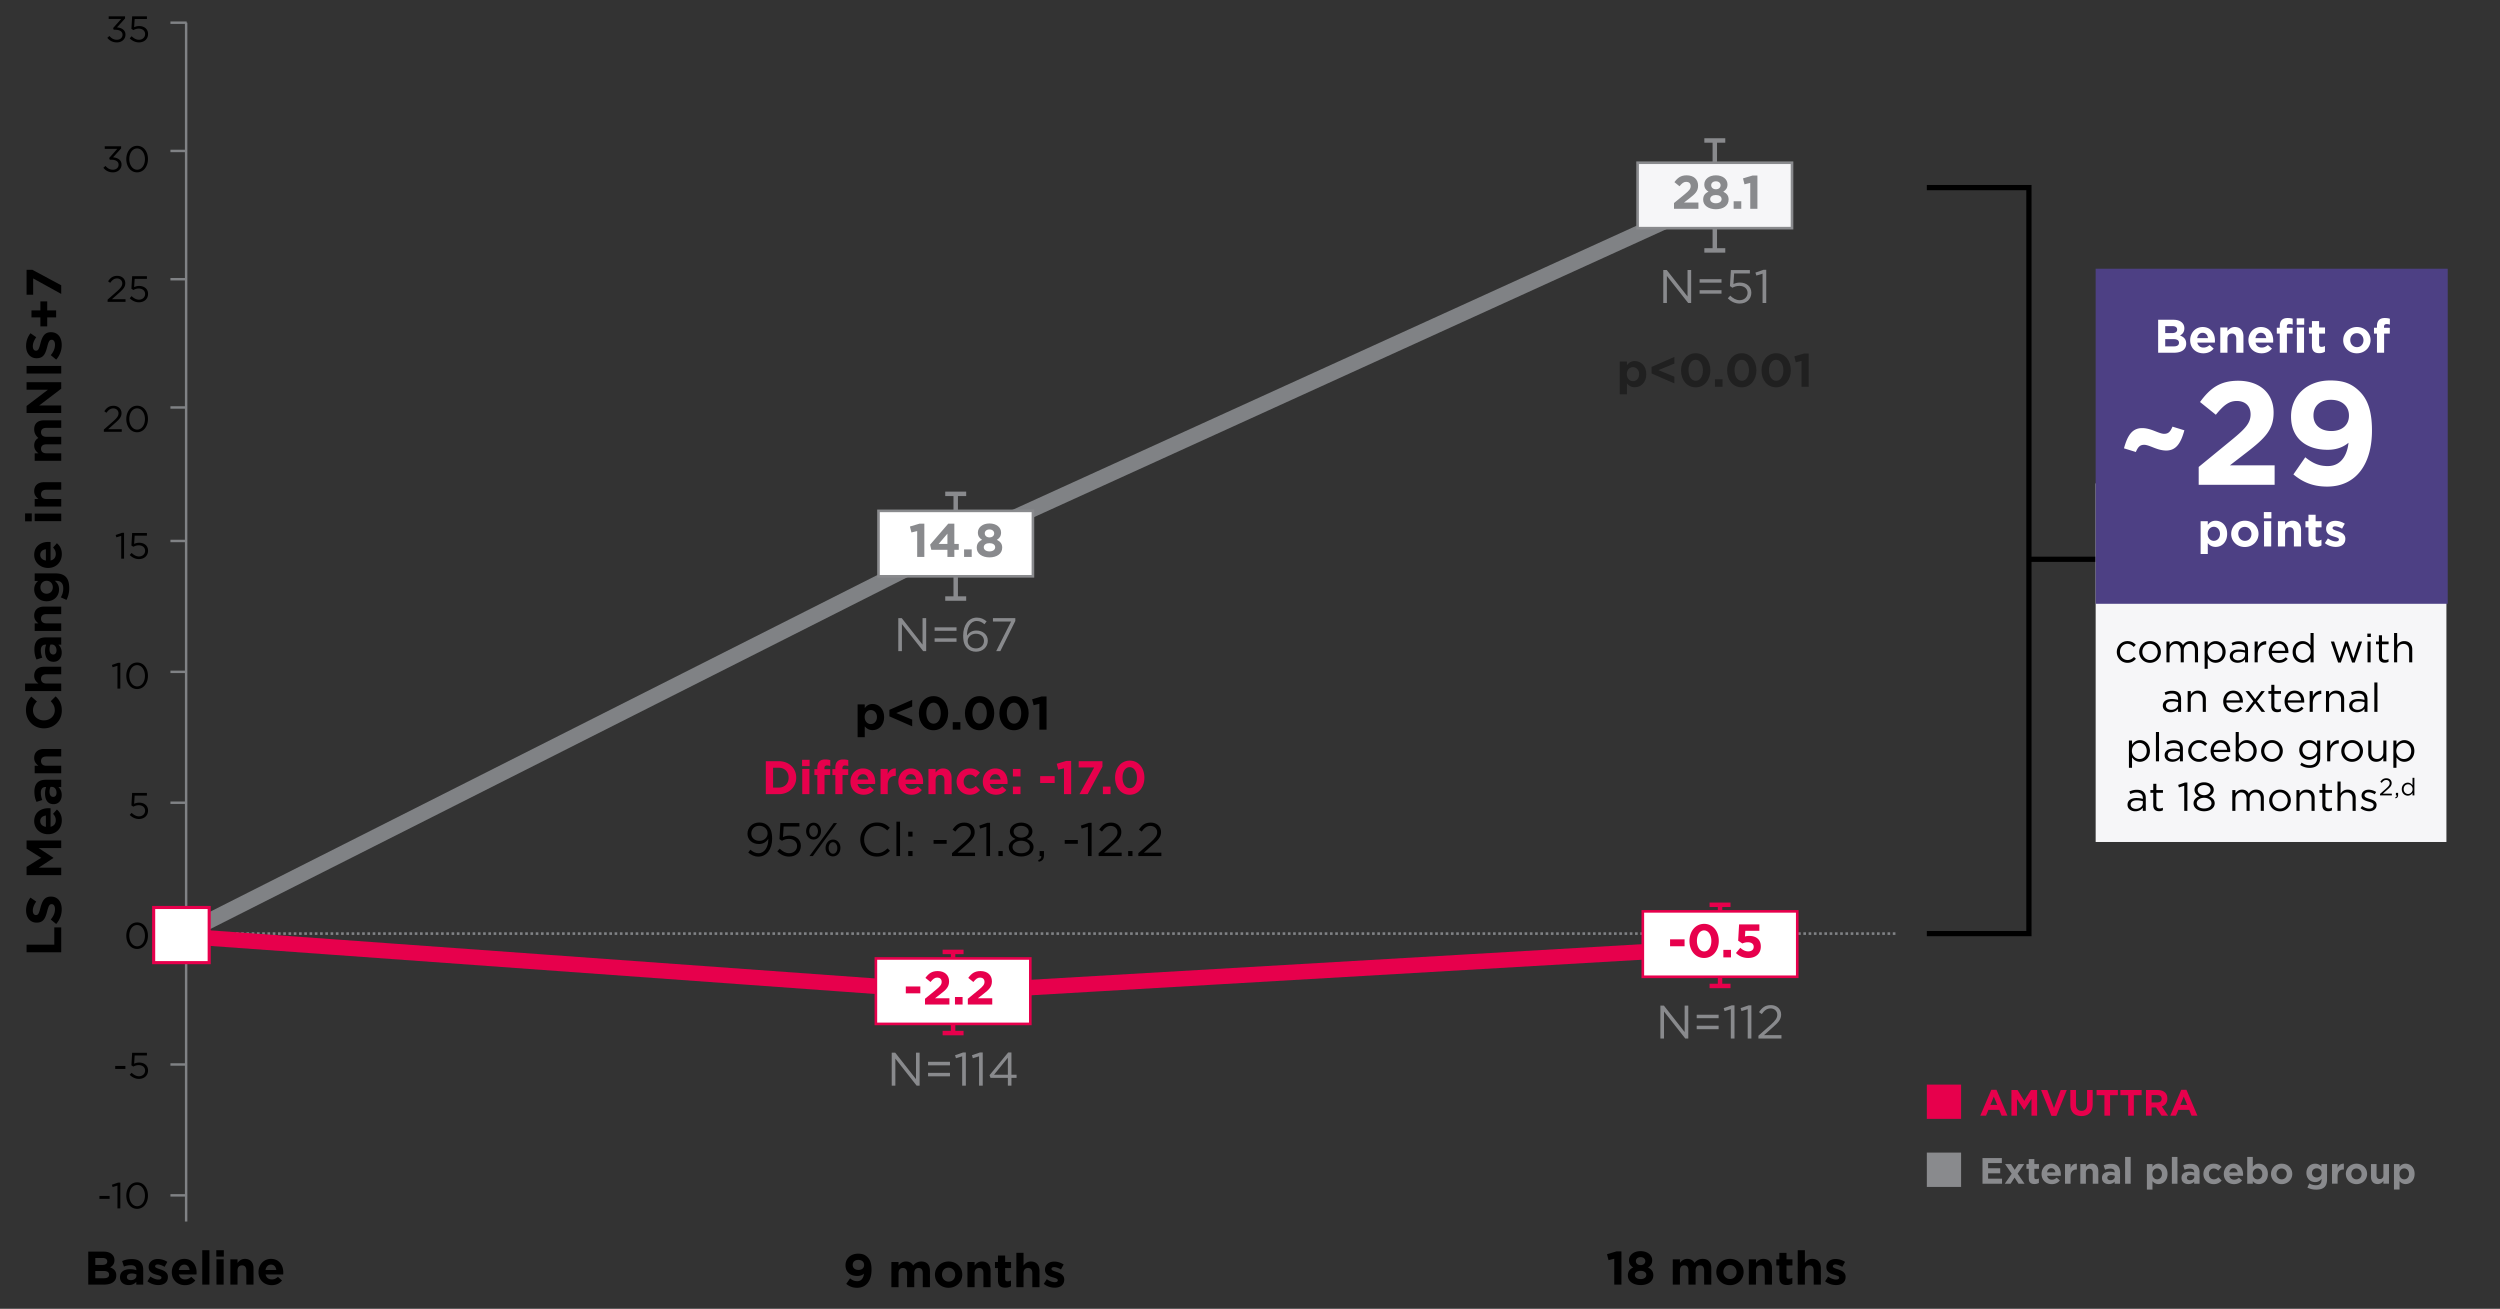 <svg width="808" height="423" fill="none" xmlns="http://www.w3.org/2000/svg"><rect width="100%" height="100%" fill="#333333" stroke="none"/><g clip-path="url(#clip0_5241_25258)"><path d="M277.075 414.081c1.614 0 2.071-1.508 2.162-2.421-.548.456-1.248.731-2.162.731-2.315 0-3.807-1.28-3.807-3.442v-.03c0-2.148 1.66-3.731 4.066-3.731 1.431 0 2.269.35 3.076 1.157.761.761 1.264 1.919 1.264 4.02v.031c0 3.456-1.63 5.817-4.66 5.817-1.553 0-2.604-.518-3.502-1.264l1.233-1.782c.777.625 1.431.914 2.33.914zm.381-3.64c1.157 0 1.827-.67 1.827-1.583v-.031c0-.944-.701-1.629-1.873-1.629-1.157 0-1.812.67-1.812 1.614v.03c0 .945.7 1.599 1.858 1.599zm10.643 5.589v-8.162h2.314v1.157c.533-.685 1.234-1.309 2.406-1.309 1.066 0 1.873.472 2.3 1.294.715-.838 1.568-1.294 2.68-1.294 1.721 0 2.756 1.035 2.756 2.999v5.315h-2.315v-4.553c0-1.097-.487-1.66-1.355-1.66s-1.401.563-1.401 1.66v4.553h-2.314v-4.553c0-1.097-.488-1.66-1.356-1.66-.868 0-1.401.563-1.401 1.66v4.553h-2.314zm18.474.183c-2.528 0-4.401-1.873-4.401-4.218v-.031c0-2.345 1.889-4.248 4.432-4.248 2.527 0 4.401 1.873 4.401 4.218v.03c0 2.345-1.889 4.249-4.432 4.249zm.031-1.995c1.324 0 2.116-1.02 2.116-2.223v-.031c0-1.203-.868-2.254-2.147-2.254-1.325 0-2.117 1.021-2.117 2.224v.03c0 1.203.868 2.254 2.148 2.254zm6.077 1.812v-8.162h2.314v1.157c.533-.685 1.218-1.309 2.391-1.309 1.751 0 2.772 1.157 2.772 3.03v5.284h-2.315v-4.553c0-1.097-.518-1.66-1.401-1.66s-1.447.563-1.447 1.66v4.553h-2.314zm12.244.137c-1.417 0-2.376-.563-2.376-2.452v-3.868h-.975v-1.979h.975v-2.086h2.315v2.086h1.918v1.979h-1.918v3.488c0 .533.228.792.746.792.426 0 .807-.107 1.142-.29v1.858c-.487.289-1.051.472-1.827.472zm3.564-.137v-11.116h2.314v4.111c.533-.685 1.218-1.309 2.391-1.309 1.751 0 2.771 1.157 2.771 3.03v5.284h-2.314v-4.553c0-1.097-.518-1.66-1.401-1.66s-1.447.563-1.447 1.66v4.553h-2.314zm12.35.152a5.714 5.714 0 01-3.502-1.233l.99-1.523c.883.64 1.812.975 2.573.975.67 0 .975-.244.975-.609v-.031c0-.502-.792-.67-1.691-.944-1.142-.335-2.436-.868-2.436-2.452v-.03c0-1.66 1.34-2.589 2.985-2.589 1.035 0 2.162.35 3.045.944l-.883 1.599c-.807-.472-1.614-.761-2.208-.761-.564 0-.853.243-.853.563v.031c0 .456.777.67 1.66.974 1.142.381 2.467.929 2.467 2.421v.031c0 1.812-1.355 2.634-3.122 2.634zM37.776 13.706c-1.386 0-2.416-.604-3.091-1.48l.687-.605c.628.782 1.398 1.232 2.416 1.232 1.007 0 1.812-.64 1.812-1.61v-.024c0-1.03-.96-1.6-2.321-1.6h-.533l-.19-.556 2.618-2.949h-4.05v-.84h5.293v.686l-2.605 2.89c1.445.118 2.736.817 2.736 2.333v.024c0 1.48-1.232 2.5-2.772 2.5zm7.111 0c-1.184 0-2.215-.568-2.96-1.315l.615-.675c.723.7 1.516 1.137 2.357 1.137 1.185 0 2.002-.793 2.002-1.835v-.024c0-1.03-.853-1.741-2.061-1.741-.699 0-1.256.213-1.741.474l-.628-.415.237-4.039h4.773v.865h-3.956l-.177 2.653c.485-.213.947-.367 1.634-.367 1.61 0 2.866.947 2.866 2.534v.024c0 1.623-1.231 2.724-2.96 2.724zm-8.383 42c-1.386 0-2.416-.604-3.091-1.48l.687-.605c.627.782 1.397 1.232 2.416 1.232 1.007 0 1.812-.64 1.812-1.61v-.024c0-1.03-.96-1.6-2.322-1.6h-.532l-.19-.556 2.617-2.949h-4.05v-.84h5.294v.686l-2.606 2.89c1.445.118 2.736.817 2.736 2.333v.024c0 1.48-1.231 2.5-2.771 2.5zm7.809 0c-2.144 0-3.495-1.942-3.495-4.264v-.023c0-2.322 1.386-4.288 3.518-4.288 2.132 0 3.482 1.943 3.482 4.264v.024c0 2.321-1.374 4.287-3.505 4.287zm.023-.853c1.552 0 2.511-1.599 2.511-3.41v-.024c0-1.813-.995-3.435-2.535-3.435-1.551 0-2.522 1.587-2.522 3.41v.025c0 1.812.995 3.434 2.546 3.434zm-9.56 42.711v-.722l3.01-2.654c1.267-1.137 1.728-1.776 1.728-2.605 0-.971-.77-1.587-1.67-1.587-.947 0-1.563.497-2.226 1.42l-.687-.496c.746-1.114 1.528-1.765 2.985-1.765 1.492 0 2.57.995 2.57 2.345v.023c0 1.209-.64 1.955-2.097 3.222l-2.215 1.966h4.395v.853h-5.792zm10.111.142c-1.184 0-2.215-.568-2.96-1.315l.615-.675c.723.7 1.516 1.137 2.357 1.137 1.185 0 2.002-.793 2.002-1.835v-.024c0-1.03-.853-1.741-2.061-1.741-.699 0-1.256.213-1.741.474l-.628-.415.237-4.039h4.773v.865h-3.956l-.177 2.653c.485-.213.947-.367 1.634-.367 1.61 0 2.866.947 2.866 2.534v.024c0 1.623-1.231 2.724-2.96 2.724zm-11.325 41.858v-.723l3.009-2.653c1.267-1.137 1.73-1.776 1.73-2.605 0-.971-.77-1.587-1.67-1.587-.948 0-1.564.497-2.228 1.421l-.687-.498c.747-1.113 1.528-1.764 2.985-1.764 1.492 0 2.57.995 2.57 2.345v.024c0 1.208-.64 1.954-2.096 3.221l-2.215 1.966h4.394v.853h-5.791zm10.75.142c-2.143 0-3.493-1.942-3.493-4.264v-.023c0-2.322 1.385-4.288 3.517-4.288 2.132 0 3.482 1.942 3.482 4.264v.024c0 2.321-1.374 4.287-3.505 4.287zm.024-.853c1.552 0 2.511-1.599 2.511-3.411v-.023c0-1.813-.995-3.435-2.535-3.435-1.551 0-2.522 1.587-2.522 3.411v.024c0 1.812.995 3.434 2.546 3.434zm-5.162 41.711v-7.379l-1.564.486-.225-.758 2.026-.699h.687v8.35h-.924zm5.713.142c-1.184 0-2.215-.568-2.96-1.315l.615-.675c.723.699 1.516 1.137 2.357 1.137 1.185 0 2.002-.793 2.002-1.835v-.024c0-1.031-.853-1.741-2.061-1.741-.699 0-1.256.213-1.741.474l-.628-.415.237-4.039h4.773v.865h-3.956l-.177 2.653c.485-.213.947-.367 1.634-.367 1.61 0 2.866.947 2.866 2.534v.024c0 1.623-1.231 2.724-2.96 2.724zm-6.928 41.858v-7.379l-1.563.486-.225-.758 2.025-.699h.687v8.35h-.924zm6.353.142c-2.143 0-3.493-1.942-3.493-4.264v-.023c0-2.322 1.385-4.288 3.517-4.288 2.132 0 3.482 1.942 3.482 4.264v.024c0 2.321-1.374 4.287-3.505 4.287zm.024-.853c1.552 0 2.511-1.599 2.511-3.411v-.023c0-1.813-.995-3.435-2.535-3.435-1.551 0-2.522 1.587-2.522 3.411v.024c0 1.812.995 3.434 2.546 3.434zm.551 42.853c-1.184 0-2.215-.568-2.96-1.315l.615-.675c.723.699 1.516 1.137 2.357 1.137 1.185 0 2.002-.793 2.002-1.835v-.024c0-1.031-.853-1.741-2.061-1.741-.699 0-1.256.213-1.741.474l-.628-.415.237-4.039h4.773v.865h-3.956l-.177 2.653c.485-.213.947-.367 1.634-.367 1.61 0 2.866.947 2.866 2.534v.024c0 1.623-1.231 2.724-2.96 2.724zm-.575 42c-2.143 0-3.493-1.942-3.493-4.264v-.023c0-2.322 1.385-4.288 3.517-4.288 2.132 0 3.482 1.942 3.482 4.264v.024c0 2.321-1.374 4.287-3.505 4.287zm.024-.853c1.552 0 2.511-1.599 2.511-3.411v-.023c0-1.813-.995-3.435-2.535-3.435-1.551 0-2.522 1.587-2.522 3.411v.024c0 1.812.995 3.434 2.546 3.434zm-7.102 39.632v-.96h3.292v.96h-3.292zm7.653 3.221c-1.184 0-2.215-.568-2.96-1.315l.615-.675c.723.699 1.516 1.137 2.357 1.137 1.185 0 2.002-.793 2.002-1.835v-.024c0-1.031-.853-1.741-2.061-1.741-.699 0-1.256.213-1.741.474l-.628-.415.237-4.039h4.773v.865h-3.956l-.177 2.653c.485-.213.947-.367 1.634-.367 1.61 0 2.866.947 2.866 2.534v.024c0 1.623-1.231 2.724-2.96 2.724zm-12.754 38.779v-.96h3.293v.96h-3.293zm5.826 3.079v-7.379l-1.563.486-.225-.758 2.025-.699h.687v8.35h-.924zm6.353.142c-2.143 0-3.493-1.942-3.493-4.264v-.023c0-2.322 1.385-4.288 3.517-4.288 2.132 0 3.482 1.942 3.482 4.264v.024c0 2.321-1.374 4.287-3.505 4.287zm.024-.853c1.552 0 2.511-1.599 2.511-3.411v-.023c0-1.813-.995-3.435-2.535-3.435-1.551 0-2.522 1.587-2.522 3.411v.024c0 1.812.995 3.434 2.546 3.434z" fill="#000"/><path d="M60.161 394.8V7.332m.176 0h-5.252m5.252 41.454h-5.252m5.252 41.454h-5.252m5.252 41.454h-5.252m5.252 43.146h-5.252m5.252 42.3h-5.252m5.252 42.3h-5.252" stroke="#808285" stroke-width=".79" stroke-miterlimit="10"/><path d="M612.599 301.74H72.005" stroke="#808285" stroke-width=".846" stroke-miterlimit="10" stroke-dasharray="0.85 0.85"/><path d="M60.337 344.04h-5.252m5.252 42.3h-5.252" stroke="#808285" stroke-width=".79" stroke-miterlimit="10"/></g><path d="M521.729 415.184v-8.36l-1.858.457-.487-1.919 3.061-.914h1.599v10.736h-2.315zm8.511.152c-2.361 0-4.112-1.218-4.112-3.076v-.03c0-1.295.594-2.056 1.721-2.574-.822-.502-1.355-1.187-1.355-2.33v-.03c0-1.629 1.492-2.924 3.746-2.924s3.746 1.279 3.746 2.924v.03c0 1.143-.533 1.828-1.355 2.33 1.081.564 1.72 1.249 1.72 2.513v.03c0 1.98-1.751 3.137-4.111 3.137zm0-6.456c.929 0 1.523-.549 1.523-1.295v-.03c0-.655-.564-1.249-1.523-1.249-.96 0-1.523.579-1.523 1.234v.03c0 .746.594 1.31 1.523 1.31zm0 4.522c1.157 0 1.842-.578 1.842-1.324v-.031c0-.822-.776-1.309-1.842-1.309s-1.843.487-1.843 1.309v.031c0 .731.685 1.324 1.843 1.324zm10.396 1.782v-8.162h2.314v1.157c.533-.685 1.234-1.309 2.406-1.309 1.066 0 1.873.472 2.3 1.294.716-.838 1.568-1.294 2.68-1.294 1.721 0 2.756 1.035 2.756 3v5.314h-2.314v-4.553c0-1.097-.488-1.66-1.356-1.66-.868 0-1.401.563-1.401 1.66v4.553h-2.314v-4.553c0-1.097-.488-1.66-1.356-1.66-.868 0-1.401.563-1.401 1.66v4.553h-2.314zm18.474.183c-2.528 0-4.401-1.873-4.401-4.218v-.031c0-2.345 1.889-4.248 4.432-4.248 2.528 0 4.401 1.873 4.401 4.218v.03c0 2.345-1.889 4.249-4.432 4.249zm.031-1.995c1.325 0 2.116-1.02 2.116-2.223v-.031c0-1.203-.868-2.254-2.147-2.254-1.325 0-2.116 1.021-2.116 2.224v.03c0 1.203.868 2.254 2.147 2.254zm6.077 1.812v-8.162h2.314v1.157c.533-.685 1.219-1.309 2.391-1.309 1.751 0 2.772 1.157 2.772 3.03v5.284h-2.315v-4.553c0-1.097-.518-1.66-1.401-1.66s-1.447.563-1.447 1.66v4.553h-2.314zm12.244.137c-1.417 0-2.376-.563-2.376-2.452v-3.867h-.974v-1.98h.974v-2.086h2.315v2.086h1.918v1.98h-1.918v3.487c0 .533.228.792.746.792.426 0 .807-.107 1.142-.29v1.858c-.487.289-1.051.472-1.827.472zm3.564-.137v-11.116h2.314v4.111c.533-.685 1.219-1.309 2.391-1.309 1.751 0 2.772 1.157 2.772 3.03v5.284h-2.315v-4.553c0-1.097-.518-1.66-1.401-1.66s-1.447.563-1.447 1.66v4.553h-2.314zm12.35.152a5.714 5.714 0 01-3.502-1.233l.99-1.523c.883.64 1.812.975 2.573.975.67 0 .975-.244.975-.609v-.031c0-.502-.792-.67-1.691-.944-1.142-.335-2.436-.868-2.436-2.452v-.03c0-1.66 1.34-2.589 2.985-2.589 1.035 0 2.162.35 3.045.944l-.883 1.599c-.807-.472-1.614-.761-2.208-.761-.563 0-.853.243-.853.563v.031c0 .456.777.67 1.66.974 1.142.381 2.467.929 2.467 2.421v.031c0 1.812-1.355 2.634-3.122 2.634zM19.787 307.778h-11.2v-2.464h8.96v-5.584h2.24v8.048zm.16-13.89a7.127 7.127 0 01-1.792 4.752l-1.744-1.456c.832-1.008 1.36-2.064 1.36-3.344 0-1.008-.4-1.616-1.056-1.616h-.032c-.624 0-.944.384-1.424 2.256-.576 2.256-1.2 3.712-3.424 3.712h-.032c-2.032 0-3.376-1.632-3.376-3.92 0-1.632.512-3.024 1.424-4.16l1.856 1.28c-.688.992-1.104 1.968-1.104 2.912s.432 1.44.976 1.44h.032c.736 0 .976-.48 1.472-2.416.592-2.272 1.408-3.552 3.36-3.552h.032c2.224 0 3.472 1.696 3.472 4.112zm-.16-11.048h-11.2v-2.656l4.736-2.944-4.736-2.944v-2.656h11.2v2.448h-7.312l4.784 3.152v.064l-4.736 3.12h7.264v2.416zm.192-17.698c0 2.576-1.808 4.48-4.432 4.48h-.032c-2.448 0-4.464-1.744-4.464-4.24 0-2.864 2.224-4.176 4.656-4.176.192 0 .416.016.64.032v5.968c1.104-.24 1.68-1.008 1.68-2.096 0-.816-.256-1.408-.88-2.08l1.232-1.392c.992.8 1.6 1.952 1.6 3.504zm-5.152 2.096v-3.664c-1.088.144-1.824.784-1.824 1.808 0 1.008.72 1.664 1.824 1.856zm5.12-10.277c0 1.616-.928 2.944-2.624 2.944h-.032c-1.872 0-2.736-1.424-2.736-3.456 0-.864.144-1.488.352-2.096h-.144c-1.008 0-1.568.624-1.568 1.84 0 .928.176 1.584.464 2.368l-1.856.608c-.416-.944-.688-1.872-.688-3.328 0-1.328.352-2.288.96-2.896.64-.64 1.584-.928 2.736-.928h4.976v2.352h-.928c.656.592 1.088 1.408 1.088 2.592zm-1.68-.736c0-1.136-.624-1.904-1.504-1.904h-.432c-.192.416-.32.96-.32 1.552 0 1.04.416 1.68 1.184 1.68h.032c.656 0 1.04-.544 1.04-1.328zm1.52-6.301h-8.576v-2.432h1.216c-.72-.56-1.376-1.28-1.376-2.512 0-1.84 1.216-2.912 3.184-2.912h5.552v2.432h-4.784c-1.152 0-1.744.544-1.744 1.472 0 .928.592 1.52 1.744 1.52h4.784v2.432zm.192-20.269c0 3.296-2.544 5.744-5.76 5.744h-.032c-3.184 0-5.792-2.4-5.792-5.84 0-2.112.704-3.376 1.728-4.416l1.808 1.568c-.784.864-1.264 1.744-1.264 2.864 0 1.888 1.568 3.248 3.488 3.248h.032c1.92 0 3.52-1.328 3.52-3.248 0-1.28-.512-2.064-1.312-2.944l1.584-1.568c1.232 1.152 2 2.432 2 4.592zm-.192-6.309H8.107v-2.432h4.32c-.72-.56-1.376-1.28-1.376-2.512 0-1.84 1.216-2.912 3.184-2.912h5.552v2.432h-4.784c-1.152 0-1.744.544-1.744 1.472 0 .928.592 1.52 1.744 1.52h4.784v2.432zm.16-12.4c0 1.616-.928 2.944-2.624 2.944h-.032c-1.872 0-2.736-1.424-2.736-3.456 0-.864.144-1.488.352-2.096h-.144c-1.008 0-1.568.624-1.568 1.84 0 .928.176 1.584.464 2.368l-1.856.608c-.416-.944-.688-1.872-.688-3.328 0-1.328.352-2.288.96-2.896.64-.64 1.584-.928 2.736-.928h4.976v2.352h-.928c.656.592 1.088 1.408 1.088 2.592zm-1.68-.736c0-1.136-.624-1.904-1.504-1.904h-.432c-.192.416-.32.96-.32 1.552 0 1.04.416 1.68 1.184 1.68h.032c.656 0 1.04-.544 1.04-1.328zm1.52-6.301h-8.576v-2.432h1.216c-.72-.56-1.376-1.28-1.376-2.512 0-1.84 1.216-2.912 3.184-2.912h5.552v2.432h-4.784c-1.152 0-1.744.544-1.744 1.472 0 .928.592 1.52 1.744 1.52h4.784v2.432zM22.38 190.1c0 1.392-.32 2.704-.896 3.792l-1.824-.832c.496-.88.784-1.76.784-2.896 0-1.664-.8-2.448-2.336-2.448h-.416c.864.72 1.392 1.504 1.392 2.8 0 2-1.456 3.808-4 3.808h-.032c-2.56 0-4-1.84-4-3.808 0-1.328.56-2.112 1.28-2.768h-1.12v-2.432h6.64c1.536 0 2.656.368 3.376 1.088.8.8 1.152 2.032 1.152 3.696zm-5.312-.288c0-1.184-.816-2.096-1.984-2.096h-.032c-1.168 0-1.984.912-1.984 2.096 0 1.184.816 2.08 1.984 2.08h.032c1.184 0 1.984-.896 1.984-2.08zm2.912-10.733c0 2.576-1.808 4.48-4.432 4.48h-.032c-2.448 0-4.464-1.744-4.464-4.24 0-2.864 2.224-4.176 4.656-4.176.192 0 .416.016.64.032v5.968c1.104-.24 1.68-1.008 1.68-2.096 0-.816-.256-1.408-.88-2.08l1.232-1.392c.992.8 1.6 1.952 1.6 3.504zm-5.152 2.096v-3.664c-1.088.144-1.824.784-1.824 1.808 0 1.008.72 1.664 1.824 1.856zm-4.56-12.689h-2.16v-2.56h2.16v2.56zm9.52-.064h-8.576v-2.432h8.576v2.432zm0-4.716h-8.576v-2.432h1.216c-.72-.56-1.376-1.28-1.376-2.512 0-1.84 1.216-2.912 3.184-2.912h5.552v2.432h-4.784c-1.152 0-1.744.544-1.744 1.472 0 .928.592 1.52 1.744 1.52h4.784v2.432zm0-14.766h-8.576v-2.432h1.216c-.72-.56-1.376-1.296-1.376-2.528 0-1.12.496-1.968 1.36-2.416-.88-.752-1.36-1.648-1.36-2.816 0-1.808 1.088-2.896 3.152-2.896h5.584v2.432h-4.784c-1.152 0-1.744.512-1.744 1.424 0 .912.592 1.472 1.744 1.472h4.784v2.432h-4.784c-1.152 0-1.744.512-1.744 1.424 0 .912.592 1.472 1.744 1.472h4.784v2.432zm0-15.459h-11.2v-2.272l6.896-5.248H8.587v-2.432h11.2v2.096l-7.12 5.424h7.12v2.432zm0-12.753h-11.2v-2.464h11.2v2.464zm.16-9.247a7.127 7.127 0 01-1.792 4.752l-1.744-1.456c.832-1.008 1.36-2.064 1.36-3.344 0-1.008-.4-1.616-1.056-1.616h-.032c-.624 0-.944.384-1.424 2.256-.576 2.256-1.2 3.712-3.424 3.712h-.032c-2.032 0-3.376-1.632-3.376-3.92 0-1.632.512-3.024 1.424-4.16l1.856 1.28c-.688.992-1.104 1.968-1.104 2.912s.432 1.44.976 1.44h.032c.736 0 .976-.48 1.472-2.416.592-2.272 1.408-3.552 3.36-3.552h.032c2.224 0 3.472 1.696 3.472 4.112zm-1.808-8.89h-2.88v2.896h-2.208v-2.896h-2.88v-2.272h2.88v-2.896h2.208v2.896h2.88v2.272zm1.648-7.594l-9.072-5.008v5.264H8.587v-8.064h1.856l9.344 5.024v2.784zm8.734 320.187v-10.66h4.95c1.217 0 2.177.335 2.786.945.487.487.73 1.081.73 1.812v.03c0 1.203-.639 1.873-1.4 2.3 1.233.472 1.995 1.187 1.995 2.619v.03c0 1.949-1.584 2.924-3.99 2.924h-5.071zm6.137-7.477v-.03c0-.701-.548-1.097-1.538-1.097h-2.315v2.254h2.163c1.035 0 1.69-.335 1.69-1.127zm.594 4.234c0-.716-.533-1.158-1.736-1.158h-2.71v2.345h2.786c1.035 0 1.66-.365 1.66-1.157v-.03zm6.33 3.395c-1.538 0-2.802-.883-2.802-2.497v-.03c0-1.782 1.355-2.604 3.29-2.604.821 0 1.415.137 1.994.335v-.138c0-.959-.594-1.492-1.751-1.492-.883 0-1.508.168-2.254.442l-.579-1.767c.899-.396 1.782-.654 3.168-.654 1.264 0 2.177.335 2.756.913.61.609.883 1.508.883 2.604v4.736H44.05v-.883c-.564.624-1.34 1.035-2.467 1.035zm.7-1.599c1.081 0 1.812-.593 1.812-1.431v-.411a3.585 3.585 0 00-1.477-.305c-.99 0-1.599.396-1.599 1.127v.031c0 .624.518.989 1.264.989zm8.86 1.599a5.716 5.716 0 01-3.503-1.233l.99-1.523c.883.64 1.812.975 2.574.975.67 0 .974-.244.974-.609v-.031c0-.502-.791-.67-1.69-.944-1.142-.335-2.436-.868-2.436-2.452v-.03c0-1.66 1.34-2.589 2.984-2.589 1.036 0 2.163.35 3.046.944l-.883 1.599c-.807-.472-1.614-.761-2.208-.761-.564 0-.853.243-.853.563v.031c0 .456.776.67 1.66.974 1.142.381 2.467.929 2.467 2.421v.031c0 1.812-1.356 2.634-3.122 2.634zm8.649.031c-2.452 0-4.264-1.721-4.264-4.218v-.031c0-2.33 1.66-4.248 4.035-4.248 2.726 0 3.975 2.116 3.975 4.431 0 .183-.015.396-.03.609h-5.68c.228 1.051.959 1.599 1.994 1.599.777 0 1.34-.244 1.98-.838l1.325 1.173c-.762.944-1.858 1.523-3.335 1.523zm-1.995-4.904h3.487c-.137-1.035-.746-1.736-1.72-1.736-.96 0-1.584.686-1.767 1.736zm7.572 4.721v-11.116h2.315v11.116h-2.315zm4.535-9.061v-2.055h2.436v2.055h-2.436zm.06 9.061v-8.162h2.315v8.162h-2.314zm4.49 0v-8.162h2.314v1.157c.533-.685 1.218-1.309 2.39-1.309 1.752 0 2.772 1.157 2.772 3.03v5.284h-2.315v-4.553c0-1.097-.517-1.66-1.4-1.66-.884 0-1.447.563-1.447 1.66v4.553h-2.315zm13.355.183c-2.452 0-4.264-1.721-4.264-4.218v-.031c0-2.33 1.66-4.248 4.035-4.248 2.726 0 3.975 2.116 3.975 4.431 0 .183-.015.396-.03.609h-5.68c.228 1.051.959 1.599 1.994 1.599.777 0 1.34-.244 1.98-.838l1.325 1.173c-.762.944-1.858 1.523-3.335 1.523zm-1.995-4.904H89.3c-.137-1.035-.746-1.736-1.72-1.736-.96 0-1.584.686-1.767 1.736z" fill="#000"/><path d="M633.825 350.534h-11.074v11.088h11.074v-11.088zm6.205 10.044l3.554-8.35h1.681l3.554 8.35h-1.907l-.758-1.86h-3.506l-.758 1.86h-1.86zm3.269-3.47h2.203l-1.101-2.689-1.102 2.689zm6.799 3.47v-8.291h1.966l2.18 3.506 2.179-3.506h1.966v8.291h-1.812v-5.413l-2.333 3.542h-.048l-2.309-3.506v5.377h-1.789zm12.924.059l-3.352-8.35h2.014l2.167 5.839 2.167-5.839h1.967l-3.352 8.35h-1.611zm9.7.071c-2.226 0-3.589-1.243-3.589-3.683v-4.738h1.824v4.69c0 1.351.676 2.049 1.789 2.049s1.788-.675 1.788-1.989v-4.75h1.824v4.678c0 2.511-1.409 3.743-3.636 3.743zm7.425-.13v-6.609h-2.523v-1.682h6.869v1.682h-2.522v6.609h-1.824zm7.68 0v-6.609h-2.523v-1.682h6.87v1.682h-2.523v6.609h-1.824zm5.749 0v-8.291h3.79c1.055 0 1.872.296 2.417.841.462.462.71 1.113.71 1.895v.024c0 1.338-.722 2.179-1.776 2.57l2.025 2.961h-2.132l-1.777-2.653H695.4v2.653h-1.824zm1.824-4.264h1.848c.888 0 1.398-.474 1.398-1.173v-.023c0-.782-.545-1.185-1.434-1.185H695.4v2.381zm6.025 4.264l3.553-8.35h1.682l3.553 8.35h-1.907l-.758-1.86h-3.506l-.758 1.86h-1.859zm3.269-3.47h2.203l-1.102-2.689-1.101 2.689z" fill="#E7004C"/><path d="M633.825 372.53h-11.074v11.087h11.074V372.53zm6.916 10.044v-8.291h6.254v1.623h-4.442v1.682h3.909v1.622h-3.909v1.741h4.501v1.623h-6.313zm9.226-6.348l1.184 1.859 1.196-1.859h1.883l-2.143 3.103 2.238 3.245h-1.93l-1.28-1.978-1.279 1.978h-1.883l2.227-3.222-2.144-3.126h1.931zm7.58 6.455c-1.102 0-1.848-.439-1.848-1.907v-3.009h-.758v-1.539h.758v-1.623h1.8v1.623h1.492v1.539h-1.492v2.713c0 .414.178.615.58.615.332 0 .628-.082.889-.225v1.445c-.379.225-.817.368-1.421.368zm5.606.035c-1.907 0-3.316-1.338-3.316-3.281v-.023c0-1.813 1.291-3.305 3.139-3.305 2.12 0 3.091 1.646 3.091 3.447 0 .142-.012.308-.024.474h-4.418c.178.817.747 1.243 1.552 1.243.604 0 1.042-.189 1.54-.651l1.03.912c-.592.734-1.445 1.184-2.594 1.184zm-1.551-3.814h2.712c-.107-.805-.58-1.35-1.338-1.35-.746 0-1.232.533-1.374 1.35zm5.807 3.672v-6.348h1.8v1.279c.367-.877.959-1.445 2.025-1.398v1.883h-.094c-1.197 0-1.931.723-1.931 2.239v2.345h-1.8zm4.95 0v-6.348h1.8v.9c.415-.533.948-1.019 1.86-1.019 1.362 0 2.156.9 2.156 2.357v4.11h-1.801v-3.541c0-.853-.402-1.291-1.089-1.291-.687 0-1.126.438-1.126 1.291v3.541h-1.8zm9.18.118c-1.196 0-2.18-.687-2.18-1.942v-.024c0-1.385 1.055-2.025 2.559-2.025.639 0 1.101.107 1.551.261v-.107c0-.746-.462-1.161-1.362-1.161-.687 0-1.172.131-1.753.344l-.45-1.374c.699-.308 1.386-.509 2.464-.509.983 0 1.694.26 2.144.71.473.474.687 1.173.687 2.025v3.684h-1.742v-.687c-.438.486-1.042.805-1.918.805zm.545-1.243c.841 0 1.409-.462 1.409-1.114v-.319a2.795 2.795 0 00-1.149-.237c-.77 0-1.243.308-1.243.876v.024c0 .486.402.77.983.77zm4.747 1.125v-8.646h1.8v8.646h-1.8zm7.042 1.895v-8.243h1.8v.912c.438-.593 1.042-1.031 1.978-1.031 1.48 0 2.89 1.161 2.89 3.281v.024c0 2.12-1.386 3.28-2.89 3.28-.96 0-1.552-.438-1.978-.947v2.724h-1.8zm3.316-3.304c.841 0 1.552-.687 1.552-1.753v-.024c0-1.054-.711-1.753-1.552-1.753-.841 0-1.54.699-1.54 1.753v.024c0 1.054.699 1.753 1.54 1.753zm4.759 1.409v-8.646h1.8v8.646h-1.8zm5.291.118c-1.196 0-2.179-.687-2.179-1.942v-.024c0-1.385 1.054-2.025 2.558-2.025.64 0 1.102.107 1.552.261v-.107c0-.746-.462-1.161-1.362-1.161-.687 0-1.173.131-1.753.344l-.45-1.374c.699-.308 1.386-.509 2.463-.509.983 0 1.694.26 2.144.71.474.474.687 1.173.687 2.025v3.684h-1.741v-.687c-.438.486-1.042.805-1.919.805zm.545-1.243c.841 0 1.41-.462 1.41-1.114v-.319a2.795 2.795 0 00-1.149-.237c-.77 0-1.244.308-1.244.876v.024c0 .486.403.77.983.77zm7.661 1.267c-1.907 0-3.305-1.469-3.305-3.281v-.023c0-1.813 1.386-3.305 3.328-3.305 1.197 0 1.943.403 2.535 1.066l-1.101 1.185c-.403-.427-.806-.699-1.445-.699-.901 0-1.54.793-1.54 1.729v.024c0 .971.628 1.753 1.611 1.753.604 0 1.018-.261 1.457-.676l1.054 1.066c-.616.675-1.327 1.161-2.594 1.161zm6.604 0c-1.906 0-3.316-1.338-3.316-3.281v-.023c0-1.813 1.291-3.305 3.139-3.305 2.12 0 3.091 1.646 3.091 3.447 0 .142-.012.308-.024.474h-4.417c.177.817.746 1.243 1.551 1.243.604 0 1.042-.189 1.54-.651l1.03.912c-.592.734-1.445 1.184-2.594 1.184zm-1.551-3.814h2.712c-.106-.805-.58-1.35-1.338-1.35-.746 0-1.232.533-1.374 1.35zm9.585 3.79c-.959 0-1.552-.438-1.978-.947v.829h-1.8v-8.646h1.8v3.21c.438-.593 1.042-1.031 1.978-1.031 1.481 0 2.89 1.161 2.89 3.281v.024c0 2.12-1.386 3.28-2.89 3.28zm-.462-1.527c.841 0 1.552-.687 1.552-1.753v-.024c0-1.054-.711-1.753-1.552-1.753-.841 0-1.54.699-1.54 1.753v.024c0 1.054.699 1.753 1.54 1.753zm7.791 1.551c-1.966 0-3.423-1.457-3.423-3.281v-.023c0-1.824 1.469-3.305 3.447-3.305 1.966 0 3.423 1.457 3.423 3.281v.024c0 1.824-1.469 3.304-3.447 3.304zm.024-1.551c1.03 0 1.646-.794 1.646-1.73v-.023c0-.936-.675-1.753-1.67-1.753-1.03 0-1.646.793-1.646 1.729v.024c0 .935.675 1.753 1.67 1.753zm11.12 3.328c-1.031 0-2.002-.237-2.807-.664l.616-1.35c.651.367 1.303.581 2.143.581 1.232 0 1.813-.593 1.813-1.73v-.308c-.533.64-1.114 1.031-2.073 1.031-1.481 0-2.819-1.078-2.819-2.961v-.024c0-1.895 1.362-2.961 2.819-2.961.983 0 1.563.415 2.049.948v-.829h1.8v4.915c0 1.137-.272 1.966-.805 2.499-.592.592-1.504.853-2.736.853zm.213-3.933c.876 0 1.552-.604 1.552-1.468v-.024c0-.864-.676-1.469-1.552-1.469s-1.54.605-1.54 1.469v.024c0 .876.664 1.468 1.54 1.468zm4.937 2.014v-6.348h1.8v1.279c.367-.877.959-1.445 2.025-1.398v1.883h-.095c-1.196 0-1.93.723-1.93 2.239v2.345h-1.8zm7.892.142c-1.967 0-3.423-1.457-3.423-3.281v-.023c0-1.824 1.468-3.305 3.446-3.305 1.966 0 3.423 1.457 3.423 3.281v.024c0 1.824-1.469 3.304-3.446 3.304zm.023-1.551c1.031 0 1.647-.794 1.647-1.73v-.023c0-.936-.676-1.753-1.67-1.753-1.031 0-1.647.793-1.647 1.729v.024c0 .935.675 1.753 1.67 1.753zm6.835 1.527c-1.362 0-2.156-.9-2.156-2.357v-4.109h1.801v3.541c0 .853.402 1.291 1.089 1.291.687 0 1.125-.438 1.125-1.291v-3.541h1.801v6.348h-1.801v-.9c-.414.533-.947 1.018-1.859 1.018zm5.271 1.777v-8.243h1.8v.912c.439-.593 1.043-1.031 1.978-1.031 1.481 0 2.89 1.161 2.89 3.281v.024c0 2.12-1.385 3.28-2.89 3.28-.959 0-1.551-.438-1.978-.947v2.724h-1.8zm3.316-3.304c.841 0 1.552-.687 1.552-1.753v-.024c0-1.054-.711-1.753-1.552-1.753-.841 0-1.539.699-1.539 1.753v.024c0 1.054.698 1.753 1.539 1.753z" fill="#898A8D"/><path d="M58.592 302.177l249.691-125.999L555.164 63.761" stroke="#808285" stroke-width="5.015" stroke-miterlimit="10"/><path d="M59.315 302.586l249.219 18.016 248.948-14.495" stroke="#E7004C" stroke-width="5.015" stroke-miterlimit="10"/><path d="M67.61 297.362V293.3H49.663v17.825H67.61v-13.763z" fill="#fff" stroke="#E7004C" stroke-width="1.003" stroke-miterlimit="10"/><path d="M308.885 159.612v33.84m-3.384-33.84h6.768m-6.768 33.84h6.768" stroke="#898A8D" stroke-width="1.438" stroke-miterlimit="10"/><path fill="#fff" stroke="#898A8D" stroke-width=".846" d="M283.928 165.111h49.914v21.15h-49.914z"/><path d="M296.431 179.996v-8.36l-1.858.457-.487-1.919 3.061-.914h1.599v10.736h-2.315zm9.775 0v-2.299h-5.208l-.381-1.66 5.847-6.777h1.98v6.533h1.432v1.904h-1.432v2.299h-2.238zm-2.833-4.203h2.833v-3.32l-2.833 3.32zm8.215 4.203v-2.436h2.467v2.436h-2.467zm8.21.152c-2.36 0-4.112-1.218-4.112-3.076v-.03c0-1.295.594-2.056 1.721-2.574-.822-.502-1.355-1.187-1.355-2.33v-.03c0-1.629 1.492-2.924 3.746-2.924s3.746 1.279 3.746 2.924v.03c0 1.143-.533 1.828-1.355 2.33 1.081.564 1.72 1.249 1.72 2.513v.03c0 1.98-1.751 3.137-4.111 3.137zm0-6.456c.929 0 1.523-.549 1.523-1.295v-.03c0-.655-.564-1.249-1.523-1.249s-1.523.579-1.523 1.234v.03c0 .746.594 1.31 1.523 1.31zm0 4.522c1.157 0 1.842-.578 1.842-1.324v-.031c0-.822-.776-1.309-1.842-1.309s-1.843.487-1.843 1.309v.031c0 .731.686 1.324 1.843 1.324zm-29.474 32.238v-10.66h1.127l6.715 8.543v-8.543h1.173v10.66h-.959l-6.884-8.741v8.741h-1.172zm11.741-6.579v-1.126h7.081v1.126h-7.081zm0 3.564v-1.127h7.081v1.127h-7.081zm13.37 3.198c-1.172 0-2.131-.412-2.801-1.082-.853-.852-1.341-1.949-1.341-4.126v-.031c0-3.243 1.645-5.786 4.432-5.786 1.279 0 2.223.456 3.152 1.218l-.7.929c-.792-.67-1.539-1.051-2.513-1.051-2.056 0-3.137 2.162-3.137 4.568v.153c.7-1.021 1.66-1.645 3.046-1.645 1.979 0 3.685 1.279 3.685 3.274v.031c0 2.055-1.66 3.548-3.823 3.548zm.016-1.066c1.568 0 2.573-1.082 2.573-2.437v-.03c0-1.31-1.066-2.284-2.604-2.284-1.599 0-2.665 1.142-2.665 2.329v.031c0 1.355 1.127 2.391 2.696 2.391zm6.517.883l4.812-9.563h-5.862v-1.097h7.233v.899l-4.843 9.761h-1.34z" fill="#898A8D"/><path d="M277.177 238.269V227.67h2.314v1.172c.564-.761 1.341-1.324 2.544-1.324 1.903 0 3.715 1.492 3.715 4.218v.03c0 2.726-1.781 4.218-3.715 4.218-1.234 0-1.995-.563-2.544-1.218v3.503h-2.314zm4.264-4.249c1.081 0 1.995-.883 1.995-2.254v-.03c0-1.356-.914-2.254-1.995-2.254-1.082 0-1.98.898-1.98 2.254v.03c0 1.355.898 2.254 1.98 2.254zm13.382.731l-7.37-3.228v-2.102l7.37-3.228v2.147l-5.147 2.117 5.147 2.116v2.178zm6.878 1.264c-2.848 0-4.721-2.391-4.721-5.482v-.031c0-3.091 1.919-5.512 4.751-5.512 2.817 0 4.721 2.39 4.721 5.482v.03c0 3.092-1.904 5.513-4.751 5.513zm.03-2.117c1.416 0 2.315-1.431 2.315-3.365v-.031c0-1.934-.944-3.396-2.345-3.396-1.401 0-2.315 1.417-2.315 3.366v.03c0 1.949.929 3.396 2.345 3.396zm6.197 1.934v-2.436h2.467v2.436h-2.467zm8.659.183c-2.848 0-4.721-2.391-4.721-5.482v-.031c0-3.091 1.919-5.512 4.751-5.512 2.817 0 4.721 2.39 4.721 5.482v.03c0 3.092-1.904 5.513-4.751 5.513zm.03-2.117c1.416 0 2.315-1.431 2.315-3.365v-.031c0-1.934-.944-3.396-2.345-3.396-1.401 0-2.315 1.417-2.315 3.366v.03c0 1.949.929 3.396 2.345 3.396zm11.093 2.117c-2.847 0-4.72-2.391-4.72-5.482v-.031c0-3.091 1.918-5.512 4.751-5.512 2.817 0 4.72 2.39 4.72 5.482v.03c0 3.092-1.903 5.513-4.751 5.513zm.031-2.117c1.416 0 2.314-1.431 2.314-3.365v-.031c0-1.934-.944-3.396-2.345-3.396-1.401 0-2.314 1.417-2.314 3.366v.03c0 1.949.929 3.396 2.345 3.396zm8.186 1.934v-8.36l-1.858.457-.487-1.919 3.061-.914h1.599v10.736h-2.315z" fill="#000"/><path d="M247.513 256.674v-10.66h4.157c3.35 0 5.665 2.3 5.665 5.3v.03c0 3-2.315 5.33-5.665 5.33h-4.157zm4.157-8.543h-1.812v6.426h1.812c1.919 0 3.213-1.294 3.213-3.182v-.031c0-1.888-1.294-3.213-3.213-3.213zm7.557-.518v-2.055h2.436v2.055h-2.436zm.061 9.061v-8.162h2.314v8.162h-2.314zm10.701 0v-6.182h-.959v-1.904h.959v-.518c0-.898.229-1.553.655-1.979.427-.427 1.051-.64 1.873-.64.731 0 1.218.091 1.645.228v1.919a2.929 2.929 0 00-1.051-.198c-.533 0-.837.274-.837.883v.32h1.873v1.889h-1.843v6.182h-2.315zm-5.817 0v-6.182h-.959v-1.904h.959v-.518c0-.898.229-1.553.655-1.979.426-.427 1.051-.64 1.873-.64.731 0 1.218.091 1.645.228v1.919a2.929 2.929 0 00-1.051-.198c-.533 0-.838.274-.838.883v.32h1.874v1.889h-1.843v6.182h-2.315zm14.953.183c-2.452 0-4.264-1.721-4.264-4.218v-.031c0-2.33 1.66-4.248 4.035-4.248 2.726 0 3.975 2.116 3.975 4.431 0 .183-.015.396-.031.609h-5.68c.229 1.051.96 1.599 1.995 1.599.777 0 1.34-.244 1.98-.838l1.325 1.173c-.762.944-1.858 1.523-3.335 1.523zm-1.995-4.904h3.487c-.137-1.035-.746-1.736-1.721-1.736-.959 0-1.583.686-1.766 1.736zm7.466 4.721v-8.162h2.315v1.644c.472-1.126 1.233-1.857 2.604-1.796v2.421h-.122c-1.538 0-2.482.929-2.482 2.878v3.015h-2.315zm10.01.183c-2.452 0-4.264-1.721-4.264-4.218v-.031c0-2.33 1.66-4.248 4.035-4.248 2.726 0 3.975 2.116 3.975 4.431 0 .183-.016.396-.031.609h-5.68c.229 1.051.96 1.599 1.995 1.599.777 0 1.34-.244 1.98-.838l1.324 1.173c-.761.944-1.857 1.523-3.334 1.523zm-1.995-4.904h3.487c-.137-1.035-.746-1.736-1.721-1.736-.959 0-1.584.686-1.766 1.736zm7.466 4.721v-8.162h2.314v1.157c.533-.685 1.219-1.309 2.391-1.309 1.751 0 2.772 1.157 2.772 3.03v5.284h-2.315v-4.553c0-1.097-.518-1.66-1.401-1.66s-1.447.563-1.447 1.66v4.553h-2.314zm13.34.183c-2.452 0-4.248-1.888-4.248-4.218v-.031c0-2.33 1.781-4.248 4.279-4.248 1.538 0 2.497.517 3.258 1.37l-1.416 1.523c-.518-.548-1.035-.899-1.858-.899-1.157 0-1.979 1.021-1.979 2.224v.03c0 1.249.807 2.254 2.071 2.254.776 0 1.309-.335 1.873-.868l1.355 1.37c-.792.868-1.705 1.493-3.335 1.493zm8.492 0c-2.452 0-4.264-1.721-4.264-4.218v-.031c0-2.33 1.66-4.248 4.035-4.248 2.726 0 3.975 2.116 3.975 4.431 0 .183-.015.396-.03.609h-5.681c.229 1.051.96 1.599 1.995 1.599.777 0 1.34-.244 1.98-.838l1.325 1.173c-.762.944-1.858 1.523-3.335 1.523zm-1.995-4.904h3.487c-.137-1.035-.746-1.736-1.721-1.736-.959 0-1.583.686-1.766 1.736zm7.451-1.005v-2.436h2.467v2.436h-2.467zm0 5.726v-2.436h2.467v2.436h-2.467zm8.812-3.609v-2.223h4.691v2.223h-4.691zm7.705 3.609v-8.36l-1.858.457-.488-1.919 3.061-.914h1.599v10.736h-2.314zm4.992 0l4.767-8.634h-5.01v-2.026h7.675v1.767l-4.782 8.893h-2.65zm7.577 0v-2.436h2.467v2.436h-2.467zm8.659.183c-2.848 0-4.721-2.391-4.721-5.482v-.031c0-3.091 1.919-5.512 4.751-5.512 2.817 0 4.721 2.391 4.721 5.482v.03c0 3.092-1.904 5.513-4.751 5.513zm.03-2.117c1.416 0 2.315-1.431 2.315-3.365v-.031c0-1.934-.945-3.396-2.345-3.396-1.401 0-2.315 1.417-2.315 3.366v.03c0 1.949.929 3.396 2.345 3.396z" fill="#E7004C"/><path d="M245.15 275.76c2.056 0 3.168-2.147 3.168-4.446v-.213c-.67 1.035-1.645 1.69-3.015 1.69-2.193 0-3.716-1.386-3.716-3.305v-.03c0-2.025 1.568-3.624 3.837-3.624 1.219 0 2.117.411 2.802 1.096.807.807 1.325 1.995 1.325 4.127v.03c0 3.381-1.797 5.772-4.431 5.772-1.386 0-2.391-.564-3.289-1.31l.7-.929c.868.762 1.675 1.142 2.619 1.142zm.29-4.005c1.629 0 2.649-1.187 2.649-2.406v-.03c0-1.355-1.111-2.421-2.71-2.421s-2.559 1.172-2.559 2.497v.031c0 1.355 1.066 2.329 2.62 2.329zm9.587 5.102c-1.523 0-2.848-.731-3.807-1.69l.792-.868c.929.898 1.949 1.461 3.03 1.461 1.523 0 2.574-1.005 2.574-2.36v-.03c0-1.325-1.097-2.239-2.65-2.239-.899 0-1.614.274-2.239.609l-.807-.533.305-5.193h6.137v1.112h-5.086l-.229 3.411c.624-.274 1.218-.472 2.102-.472 2.071 0 3.685 1.234 3.685 3.259v.03c0 2.087-1.584 3.503-3.807 3.503zm7.908-5.513c-1.447 0-2.406-1.264-2.406-2.695v-.031c0-1.446.974-2.725 2.436-2.725 1.432 0 2.391 1.264 2.391 2.695v.03c0 1.447-.975 2.726-2.421 2.726zm0-4.599c-.838 0-1.386.838-1.386 1.843v.03c0 1.066.624 1.874 1.416 1.874.823 0 1.386-.823 1.386-1.843v-.031c0-1.066-.64-1.873-1.416-1.873zm2.802 4.371l3.715-5.102h1.082l-4.112 5.589-3.7 5.071h-1.097l4.112-5.558zm3.472 5.68c-1.432 0-2.391-1.264-2.391-2.695v-.031c0-1.447.974-2.726 2.421-2.726 1.447 0 2.391 1.264 2.391 2.696v.03c0 1.447-.959 2.726-2.421 2.726zm.03-.853c.838 0 1.386-.822 1.386-1.842v-.031c0-1.066-.624-1.873-1.416-1.873-.823 0-1.386.838-1.386 1.843v.03c0 1.066.624 1.873 1.416 1.873zm14.144.914c-3.076 0-5.345-2.421-5.345-5.482v-.031c0-3.015 2.253-5.512 5.39-5.512 1.934 0 3.092.685 4.158 1.69l-.823.883c-.898-.853-1.903-1.462-3.35-1.462-2.36 0-4.127 1.919-4.127 4.371v.03c0 2.467 1.782 4.401 4.127 4.401 1.462 0 2.421-.563 3.442-1.538l.792.777c-1.112 1.127-2.33 1.873-4.264 1.873zm6.337-.183v-11.116h1.173v11.116h-1.173zm3.818-6.274v-1.599h1.401v1.599h-1.401zm0 6.274v-1.599h1.401v1.599h-1.401zm8.188-3.959v-1.234h4.234v1.234h-4.234zm5.958 3.959v-.929l3.867-3.411c1.63-1.462 2.224-2.284 2.224-3.35 0-1.249-.99-2.041-2.147-2.041-1.219 0-2.01.64-2.863 1.828l-.883-.64c.959-1.431 1.964-2.269 3.837-2.269 1.919 0 3.304 1.279 3.304 3.015v.031c0 1.553-.822 2.512-2.695 4.142l-2.848 2.528h5.65v1.096h-7.446zm11.11 0v-9.487l-2.01.624-.289-.974 2.604-.899h.883v10.736h-1.188zm3.89 0v-1.599h1.401v1.599h-1.401zm7.357.152c-2.269 0-4.005-1.233-4.005-3.015v-.03c0-1.264.914-2.163 2.193-2.619-.99-.457-1.828-1.219-1.828-2.452v-.031c0-1.644 1.691-2.817 3.64-2.817s3.639 1.173 3.639 2.817v.031c0 1.233-.837 1.995-1.827 2.452 1.264.472 2.193 1.34 2.193 2.604v.03c0 1.812-1.736 3.03-4.005 3.03zm0-6.091c1.355 0 2.436-.792 2.436-1.949v-.03c0-1.051-1.05-1.843-2.436-1.843s-2.437.777-2.437 1.843v.03c0 1.157 1.082 1.949 2.437 1.949zm0 5.041c1.751 0 2.787-.914 2.787-1.995v-.031c0-1.187-1.234-2.025-2.787-2.025s-2.787.838-2.787 2.025v.031c0 1.081 1.036 1.995 2.787 1.995zm5.678 2.756l-.183-.533c.762-.274 1.082-.67 1.021-1.325h-.549v-1.599h1.401v1.371c0 1.233-.533 1.827-1.69 2.086zm8.405-5.817v-1.234h4.233v1.234h-4.233zm7.491 3.959v-9.487l-2.01.624-.29-.974 2.604-.899h.884v10.736h-1.188zm3.463 0v-.929l3.868-3.411c1.629-1.462 2.223-2.284 2.223-3.35 0-1.249-.99-2.041-2.147-2.041-1.218 0-2.01.64-2.863 1.828l-.883-.64c.959-1.431 1.964-2.269 3.837-2.269 1.919 0 3.305 1.279 3.305 3.015v.031c0 1.553-.823 2.512-2.696 4.142l-2.847 2.528h5.649v1.096h-7.446zm9.542 0v-1.599h1.401v1.599h-1.401zm3.291 0v-.929l3.868-3.411c1.63-1.462 2.224-2.284 2.224-3.35 0-1.249-.99-2.041-2.147-2.041-1.219 0-2.011.64-2.863 1.828l-.884-.64c.96-1.431 1.965-2.269 3.838-2.269 1.919 0 3.304 1.279 3.304 3.015v.031c0 1.553-.822 2.512-2.695 4.142l-2.848 2.528h5.65v1.096h-7.447z" fill="#000"/><path d="M308.039 307.662v26.226m-3.384-26.226h6.768m-6.768 26.226h6.768" stroke="#E7004C" stroke-width="1.438" stroke-miterlimit="10"/><path fill="#fff" stroke="#E7004C" stroke-width=".846" d="M283.082 309.777h49.914v21.15h-49.914z"/><path d="M292.757 321.053v-2.223h4.69v2.223h-4.69zm6.201 3.609v-1.858l3.548-2.908c1.325-1.097 1.842-1.675 1.842-2.559 0-.898-.593-1.385-1.431-1.385-.822 0-1.386.457-2.178 1.431l-1.644-1.325c1.05-1.431 2.071-2.208 3.974-2.208 2.208 0 3.67 1.295 3.67 3.289v.031c0 1.782-.913 2.665-2.802 4.127l-1.736 1.34h4.645v2.025h-7.888zm9.685 0v-2.436h2.467v2.436h-2.467zm4.16 0v-1.858l3.548-2.908c1.325-1.097 1.842-1.675 1.842-2.559 0-.898-.593-1.385-1.431-1.385-.822 0-1.386.457-2.178 1.431l-1.644-1.325c1.05-1.431 2.071-2.208 3.974-2.208 2.208 0 3.67 1.295 3.67 3.289v.031c0 1.782-.913 2.665-2.802 4.127l-1.736 1.34h4.645v2.025h-7.888z" fill="#E7004C"/><path d="M288.206 350.888v-10.66h1.127l6.716 8.543v-8.543h1.172v10.66h-.959l-6.883-8.741v8.741h-1.173zm11.742-6.579v-1.126h7.081v1.126h-7.081zm0 3.564v-1.127h7.081v1.127h-7.081zm11.025 3.015v-9.487l-2.01.624-.29-.974 2.604-.899h.883v10.736h-1.187zm5.457 0v-9.487l-2.01.624-.289-.974 2.604-.899h.883v10.736h-1.188zm9.311 0v-2.528h-5.619l-.305-.868 6.03-7.34h1.051v7.203h1.66v1.005h-1.66v2.528h-1.157zm-4.477-3.533h4.477v-5.497l-4.477 5.497z" fill="#898A8D"/><path d="M554.225 45.402v35.532m-3.384-35.532h6.768m-6.768 35.532h6.768" stroke="#898A8D" stroke-width="1.438" stroke-miterlimit="10"/><path fill="#F6F6F8" stroke="#898A8D" stroke-width=".846" d="M529.268 52.593h49.914v21.15h-49.914z"/><path d="M541.038 67.478V65.62l3.548-2.908c1.325-1.097 1.842-1.675 1.842-2.559 0-.898-.594-1.385-1.431-1.385-.822 0-1.386.456-2.178 1.431l-1.644-1.325c1.05-1.431 2.071-2.208 3.974-2.208 2.208 0 3.67 1.295 3.67 3.29v.03c0 1.782-.914 2.665-2.802 4.127l-1.736 1.34h4.645v2.025h-7.888zm13.538.152c-2.36 0-4.112-1.218-4.112-3.076v-.03c0-1.295.594-2.056 1.721-2.574-.822-.502-1.355-1.188-1.355-2.33v-.03c0-1.63 1.492-2.924 3.746-2.924s3.746 1.28 3.746 2.924v.03c0 1.143-.533 1.828-1.355 2.33 1.081.564 1.721 1.249 1.721 2.513v.03c0 1.98-1.752 3.137-4.112 3.137zm0-6.456c.929 0 1.523-.549 1.523-1.295v-.03c0-.655-.564-1.249-1.523-1.249s-1.523.579-1.523 1.234v.03c0 .746.594 1.31 1.523 1.31zm0 4.522c1.157 0 1.843-.578 1.843-1.325v-.03c0-.822-.777-1.31-1.843-1.31-1.066 0-1.843.488-1.843 1.31v.03c0 .732.686 1.325 1.843 1.325zm5.739 1.782v-2.436h2.467v2.436h-2.467zm5.365 0v-8.36l-1.857.457-.488-1.919 3.061-.914h1.599v10.736h-2.315zm-28.113 30.456v-10.66h1.127l6.716 8.543v-8.542h1.172v10.66h-.959l-6.883-8.742v8.741h-1.173zm11.742-6.578v-1.127h7.081v1.127h-7.081zm0 3.563v-1.127h7.081v1.127h-7.081zm12.913 3.198c-1.523 0-2.848-.731-3.807-1.69l.792-.869c.929.899 1.949 1.462 3.03 1.462 1.523 0 2.574-1.005 2.574-2.36v-.03c0-1.325-1.097-2.239-2.65-2.239-.898 0-1.614.274-2.238.61l-.808-.534.305-5.192h6.137v1.111h-5.086l-.229 3.411c.625-.274 1.219-.472 2.102-.472 2.071 0 3.685 1.234 3.685 3.259v.03c0 2.087-1.584 3.503-3.807 3.503zm7.436-.183v-9.487l-2.01.624-.29-.974 2.604-.899h.884v10.736h-1.188z" fill="#898A8D"/><path d="M523.51 127.443v-10.599h2.315v1.172c.563-.761 1.34-1.324 2.543-1.324 1.904 0 3.716 1.492 3.716 4.218v.03c0 2.726-1.782 4.218-3.716 4.218-1.233 0-1.995-.563-2.543-1.218v3.503h-2.315zm4.264-4.249c1.081 0 1.995-.883 1.995-2.254v-.03c0-1.356-.914-2.254-1.995-2.254s-1.979.898-1.979 2.254v.03c0 1.356.898 2.254 1.979 2.254zm13.383.731l-7.371-3.228v-2.102l7.371-3.228v2.147l-5.147 2.117 5.147 2.116v2.178zm6.877 1.264c-2.847 0-4.72-2.391-4.72-5.482v-.031c0-3.091 1.918-5.512 4.751-5.512 2.817 0 4.72 2.391 4.72 5.482v.03c0 3.092-1.903 5.513-4.751 5.513zm.031-2.117c1.416 0 2.314-1.431 2.314-3.365v-.031c0-1.934-.944-3.396-2.345-3.396-1.401 0-2.314 1.417-2.314 3.366v.03c0 1.949.929 3.396 2.345 3.396zm6.197 1.934v-2.436h2.467v2.436h-2.467zm8.658.183c-2.847 0-4.72-2.391-4.72-5.482v-.031c0-3.091 1.918-5.512 4.751-5.512 2.817 0 4.72 2.391 4.72 5.482v.03c0 3.092-1.903 5.513-4.751 5.513zm.031-2.117c1.416 0 2.314-1.431 2.314-3.365v-.031c0-1.934-.944-3.396-2.345-3.396-1.401 0-2.314 1.417-2.314 3.366v.03c0 1.949.929 3.396 2.345 3.396zm11.093 2.117c-2.848 0-4.721-2.391-4.721-5.482v-.031c0-3.091 1.919-5.512 4.751-5.512 2.818 0 4.721 2.391 4.721 5.482v.03c0 3.092-1.903 5.513-4.751 5.513zm.03-2.117c1.417 0 2.315-1.431 2.315-3.365v-.031c0-1.934-.944-3.396-2.345-3.396-1.401 0-2.315 1.417-2.315 3.366v.03c0 1.949.929 3.396 2.345 3.396zm8.187 1.934v-8.36l-1.858.457-.487-1.919 3.06-.914h1.599v10.736h-2.314z" fill="#202020"/><path d="M555.917 292.434v26.226m-3.384-26.226h6.768m-6.768 26.226h6.768" stroke="#E7004C" stroke-width="1.438" stroke-miterlimit="10"/><path fill="#fff" stroke="#E7004C" stroke-width=".846" d="M530.96 294.549h49.914v21.15H530.96z"/><path d="M539.763 305.825v-2.223h4.69v2.223h-4.69zm10.998 3.792c-2.848 0-4.721-2.391-4.721-5.482v-.031c0-3.091 1.919-5.512 4.751-5.512 2.817 0 4.721 2.391 4.721 5.482v.03c0 3.092-1.904 5.513-4.751 5.513zm.03-2.117c1.416 0 2.315-1.431 2.315-3.365v-.031c0-1.934-.945-3.396-2.345-3.396-1.401 0-2.315 1.417-2.315 3.366v.03c0 1.949.929 3.396 2.345 3.396zm6.197 1.934v-2.436h2.467v2.436h-2.467zm8.057.183c-1.705 0-2.954-.609-3.989-1.599l1.416-1.69c.807.731 1.599 1.157 2.543 1.157 1.096 0 1.782-.533 1.782-1.477v-.031c0-.913-.777-1.446-1.889-1.446-.67 0-1.279.182-1.781.396l-1.356-.899.305-5.254h6.548v2.056h-4.538l-.122 1.843a5.2 5.2 0 011.401-.183c2.071 0 3.731 1.005 3.731 3.411v.031c0 2.253-1.599 3.685-4.051 3.685z" fill="#E7004C"/><path d="M536.635 335.66V325h1.127l6.715 8.543V325h1.173v10.66h-.959l-6.884-8.741v8.741h-1.172zm11.741-6.579v-1.126h7.081v1.126h-7.081zm0 3.564v-1.127h7.081v1.127h-7.081zm11.025 3.015v-9.487l-2.01.624-.289-.974 2.604-.899h.883v10.736h-1.188zm5.458 0v-9.487l-2.01.624-.289-.974 2.604-.899h.883v10.736h-1.188zm3.463 0v-.929l3.868-3.411c1.629-1.462 2.223-2.284 2.223-3.35 0-1.249-.99-2.041-2.147-2.041-1.218 0-2.01.64-2.863 1.828l-.883-.64c.959-1.431 1.964-2.269 3.837-2.269 1.919 0 3.305 1.279 3.305 3.015v.031c0 1.553-.823 2.512-2.696 4.142l-2.847 2.527h5.649v1.097h-7.446z" fill="#898A8D"/><path d="M622.751 60.63h32.994v241.11h-32.994m33.417-120.978h22.842" stroke="#000" stroke-width="1.692"/><path d="M677.318 156.228h113.364V272.13H677.318V156.228z" fill="#F6F6F8"/><path d="M687.595 214.222c-1.963 0-3.445-1.599-3.445-3.484v-.026c0-1.898 1.482-3.51 3.445-3.51 1.274 0 2.067.533 2.691 1.196l-.663.702c-.533-.559-1.131-1.014-2.041-1.014-1.365 0-2.405 1.157-2.405 2.6v.026c0 1.456 1.066 2.613 2.47 2.613.858 0 1.521-.429 2.054-1.001l.637.598c-.676.754-1.482 1.3-2.743 1.3zm7.275 0c-2.015 0-3.484-1.586-3.484-3.484v-.026c0-1.898 1.482-3.51 3.51-3.51 2.015 0 3.497 1.586 3.497 3.484v.026a3.49 3.49 0 01-3.523 3.51zm.026-.897c1.456 0 2.47-1.17 2.47-2.587v-.026c0-1.443-1.079-2.626-2.496-2.626-1.456 0-2.457 1.183-2.457 2.6v.026c0 1.443 1.066 2.613 2.483 2.613zm5.31.741v-6.721h1.001v1.131c.442-.663 1.04-1.274 2.171-1.274 1.092 0 1.794.585 2.158 1.339.481-.741 1.196-1.339 2.366-1.339 1.547 0 2.496 1.04 2.496 2.704v4.16h-1.001v-3.926c0-1.3-.65-2.028-1.742-2.028-1.014 0-1.859.754-1.859 2.08v3.874h-.988v-3.952c0-1.261-.663-2.002-1.729-2.002s-1.872.884-1.872 2.119v3.835h-1.001zm12.327 2.08v-8.801h1.001v1.352c.546-.806 1.339-1.495 2.574-1.495 1.612 0 3.211 1.274 3.211 3.484v.026c0 2.197-1.586 3.497-3.211 3.497-1.248 0-2.054-.676-2.574-1.43v3.367h-1.001zm3.393-2.834c1.3 0 2.366-.962 2.366-2.587v-.026c0-1.586-1.092-2.6-2.366-2.6-1.248 0-2.431 1.053-2.431 2.587v.026c0 1.56 1.183 2.6 2.431 2.6zm7.242.897c-1.248 0-2.509-.715-2.509-2.093v-.026c0-1.417 1.17-2.171 2.873-2.171.858 0 1.469.117 2.067.286v-.234c0-1.209-.741-1.833-2.002-1.833-.793 0-1.417.208-2.041.494l-.299-.819c.741-.338 1.469-.559 2.444-.559.949 0 1.677.247 2.171.741.455.455.689 1.105.689 1.963v4.108h-.962v-1.014c-.468.611-1.248 1.157-2.431 1.157zm.195-.793c1.235 0 2.249-.754 2.249-1.82v-.65a7.01 7.01 0 00-1.976-.286c-1.261 0-1.963.546-1.963 1.391v.026c0 .845.78 1.339 1.69 1.339zm5.332.65v-6.721h1.001v1.755c.494-1.118 1.469-1.924 2.743-1.872v1.079h-.078c-1.469 0-2.665 1.053-2.665 3.081v2.678h-1.001zm7.914.156c-1.846 0-3.354-1.417-3.354-3.497v-.026c0-1.937 1.365-3.497 3.224-3.497 1.989 0 3.133 1.586 3.133 3.549 0 .13 0 .208-.013.325h-5.33c.143 1.456 1.17 2.275 2.366 2.275.923 0 1.573-.377 2.119-.949l.624.559c-.676.754-1.495 1.261-2.769 1.261zm-2.34-3.887h4.329c-.104-1.222-.806-2.288-2.145-2.288-1.17 0-2.054.975-2.184 2.288zm9.917 3.874c-1.612 0-3.211-1.274-3.211-3.484v-.026c0-2.197 1.599-3.497 3.211-3.497 1.248 0 2.054.676 2.574 1.43v-4.056h1.001v9.49h-1.001v-1.352c-.546.806-1.339 1.495-2.574 1.495zm.182-.897c1.248 0 2.431-1.053 2.431-2.6v-.026c0-1.547-1.183-2.587-2.431-2.587-1.3 0-2.366.962-2.366 2.587v.026c0 1.586 1.092 2.6 2.366 2.6zm11.308.806l-2.353-6.773h1.066l1.768 5.395 1.807-5.421h.832l1.82 5.421 1.768-5.395h1.04l-2.366 6.773h-.871l-1.807-5.304-1.82 5.304h-.884zm9.442-8.242v-1.105h1.144v1.105h-1.144zm.065 8.19v-6.721h1.001v6.721h-1.001zm5.573.117c-1.079 0-1.898-.533-1.898-1.898v-4.056h-.936v-.884h.936v-2.028h1.001v2.028h2.132v.884h-2.132v3.926c0 .819.455 1.118 1.131 1.118.338 0 .624-.065.975-.234v.858a2.518 2.518 0 01-1.209.286zm3.007-.117v-9.49h1.001v3.939c.442-.728 1.144-1.313 2.301-1.313 1.625 0 2.574 1.092 2.574 2.691v4.173h-1.001v-3.926c0-1.248-.676-2.028-1.859-2.028-1.157 0-2.015.845-2.015 2.106v3.848h-1.001zm-72.234 16.143c-1.248 0-2.509-.715-2.509-2.093v-.026c0-1.417 1.17-2.171 2.873-2.171.858 0 1.469.117 2.067.286v-.234c0-1.209-.741-1.833-2.002-1.833-.793 0-1.417.208-2.041.494l-.299-.819c.741-.338 1.469-.559 2.444-.559.949 0 1.677.247 2.171.741.455.455.689 1.105.689 1.963v4.108h-.962v-1.014c-.468.611-1.248 1.157-2.431 1.157zm.195-.793c1.235 0 2.249-.754 2.249-1.82v-.65a7.01 7.01 0 00-1.976-.286c-1.261 0-1.963.546-1.963 1.391v.026c0 .845.78 1.339 1.69 1.339zm5.331.65v-6.721h1.001v1.17c.442-.728 1.144-1.313 2.301-1.313 1.625 0 2.574 1.092 2.574 2.691v4.173h-1.001v-3.926c0-1.248-.676-2.028-1.859-2.028-1.157 0-2.015.845-2.015 2.106v3.848h-1.001zm14.847.156c-1.846 0-3.354-1.417-3.354-3.497v-.026c0-1.937 1.365-3.497 3.224-3.497 1.989 0 3.133 1.586 3.133 3.549 0 .13 0 .208-.013.325h-5.33c.143 1.456 1.17 2.275 2.366 2.275.923 0 1.573-.377 2.119-.949l.624.559c-.676.754-1.495 1.261-2.769 1.261zm-2.34-3.887h4.329c-.104-1.222-.806-2.288-2.145-2.288-1.17 0-2.054.975-2.184 2.288zm7.338-2.99l1.976 2.626 2.002-2.626h1.118l-2.548 3.289 2.652 3.432h-1.157l-2.08-2.769-2.093 2.769h-1.118l2.626-3.419-2.522-3.302h1.144zm9.077 6.838c-1.079 0-1.898-.533-1.898-1.898v-4.056h-.936v-.884h.936v-2.028h1.001v2.028h2.132v.884h-2.132v3.926c0 .819.455 1.118 1.131 1.118.338 0 .624-.065.975-.234v.858a2.518 2.518 0 01-1.209.286zm5.755.039c-1.846 0-3.354-1.417-3.354-3.497v-.026c0-1.937 1.365-3.497 3.224-3.497 1.989 0 3.133 1.586 3.133 3.549 0 .13 0 .208-.013.325h-5.33c.143 1.456 1.17 2.275 2.366 2.275.923 0 1.573-.377 2.119-.949l.624.559c-.676.754-1.495 1.261-2.769 1.261zm-2.34-3.887h4.329c-.104-1.222-.806-2.288-2.145-2.288-1.17 0-2.054.975-2.184 2.288zm7.095 3.731v-6.721h1.001v1.755c.494-1.118 1.469-1.924 2.743-1.872v1.079h-.078c-1.469 0-2.665 1.053-2.665 3.081v2.678h-1.001zm5.269 0v-6.721h1.001v1.17c.442-.728 1.144-1.313 2.301-1.313 1.625 0 2.574 1.092 2.574 2.691v4.173h-1.001v-3.926c0-1.248-.676-2.028-1.859-2.028-1.157 0-2.015.845-2.015 2.106v3.848h-1.001zm10.012.143c-1.248 0-2.509-.715-2.509-2.093v-.026c0-1.417 1.17-2.171 2.873-2.171.858 0 1.469.117 2.067.286v-.234c0-1.209-.741-1.833-2.002-1.833-.793 0-1.417.208-2.041.494l-.299-.819c.741-.338 1.469-.559 2.444-.559.949 0 1.677.247 2.171.741.455.455.689 1.105.689 1.963v4.108h-.962v-1.014c-.468.611-1.248 1.157-2.431 1.157zm.195-.793c1.235 0 2.249-.754 2.249-1.82v-.65a7.01 7.01 0 00-1.976-.286c-1.261 0-1.963.546-1.963 1.391v.026c0 .845.78 1.339 1.69 1.339zm5.423.65v-9.49h1.001v9.49h-1.001zm-79.316 18.08v-8.801h1.001v1.352c.546-.806 1.339-1.495 2.574-1.495 1.612 0 3.211 1.274 3.211 3.484v.026c0 2.197-1.586 3.497-3.211 3.497-1.248 0-2.054-.676-2.574-1.43v3.367h-1.001zm3.393-2.834c1.3 0 2.366-.962 2.366-2.587v-.026c0-1.586-1.092-2.6-2.366-2.6-1.248 0-2.431 1.053-2.431 2.587v.026c0 1.56 1.183 2.6 2.431 2.6zm5.33.754v-9.49h1.001v9.49h-1.001zm5.326.143c-1.248 0-2.509-.715-2.509-2.093v-.026c0-1.417 1.17-2.171 2.873-2.171.858 0 1.469.117 2.067.286v-.234c0-1.209-.741-1.833-2.002-1.833-.793 0-1.417.208-2.041.494l-.299-.819c.741-.338 1.469-.559 2.444-.559.949 0 1.677.247 2.171.741.455.455.689 1.105.689 1.963v4.108h-.962v-1.014c-.468.611-1.248 1.157-2.431 1.157zm.195-.793c1.235 0 2.249-.754 2.249-1.82v-.65a7.01 7.01 0 00-1.976-.286c-1.261 0-1.963.546-1.963 1.391v.026c0 .845.78 1.339 1.69 1.339zm8.361.806c-1.963 0-3.445-1.599-3.445-3.484v-.026c0-1.898 1.482-3.51 3.445-3.51 1.274 0 2.067.533 2.691 1.196l-.663.702c-.533-.559-1.131-1.014-2.041-1.014-1.365 0-2.405 1.157-2.405 2.6v.026c0 1.456 1.066 2.613 2.47 2.613.858 0 1.521-.429 2.054-1.001l.637.598c-.676.754-1.482 1.3-2.743 1.3zm7.145 0c-1.846 0-3.354-1.417-3.354-3.497v-.026c0-1.937 1.365-3.497 3.224-3.497 1.989 0 3.133 1.586 3.133 3.549 0 .13 0 .208-.013.325h-5.33c.143 1.456 1.17 2.275 2.366 2.275.923 0 1.573-.377 2.119-.949l.624.559c-.676.754-1.495 1.261-2.769 1.261zm-2.34-3.887h4.329c-.104-1.222-.806-2.288-2.145-2.288-1.17 0-2.054.975-2.184 2.288zm10.67 3.874c-1.248 0-2.054-.676-2.574-1.43v1.287h-1.001v-9.49h1.001v4.121c.546-.806 1.339-1.495 2.574-1.495 1.612 0 3.211 1.274 3.211 3.484v.026c0 2.197-1.586 3.497-3.211 3.497zm-.182-.897c1.3 0 2.366-.962 2.366-2.587v-.026c0-1.586-1.092-2.6-2.366-2.6-1.248 0-2.431 1.053-2.431 2.587v.026c0 1.56 1.183 2.6 2.431 2.6zm8.308.91c-2.015 0-3.484-1.586-3.484-3.484v-.026c0-1.898 1.482-3.51 3.51-3.51 2.015 0 3.497 1.586 3.497 3.484v.026a3.49 3.49 0 01-3.523 3.51zm.026-.897c1.456 0 2.47-1.17 2.47-2.587v-.026c0-1.443-1.079-2.626-2.496-2.626-1.456 0-2.457 1.183-2.457 2.6v.026c0 1.443 1.066 2.613 2.483 2.613zm12.185 2.847c-1.118 0-2.158-.312-3.055-.936l.455-.78c.767.559 1.625.858 2.587.858 1.482 0 2.444-.819 2.444-2.392v-.793c-.585.78-1.404 1.417-2.639 1.417-1.612 0-3.159-1.209-3.159-3.146v-.026c0-1.963 1.56-3.172 3.159-3.172 1.261 0 2.08.624 2.626 1.352v-1.209h1.001v5.551c0 1.04-.312 1.833-.858 2.379-.598.598-1.495.897-2.561.897zm-.013-3.51c1.274 0 2.47-.923 2.47-2.275v-.026c0-1.378-1.196-2.275-2.47-2.275-1.274 0-2.327.884-2.327 2.262v.026c0 1.352 1.079 2.288 2.327 2.288zm5.669 1.404v-6.721h1.001v1.755c.494-1.118 1.469-1.924 2.743-1.872v1.079h-.078c-1.469 0-2.665 1.053-2.665 3.081v2.678h-1.001zm8.044.156c-2.015 0-3.484-1.586-3.484-3.484v-.026c0-1.898 1.482-3.51 3.51-3.51 2.015 0 3.497 1.586 3.497 3.484v.026a3.49 3.49 0 01-3.523 3.51zm.026-.897c1.456 0 2.47-1.17 2.47-2.587v-.026c0-1.443-1.079-2.626-2.496-2.626-1.456 0-2.457 1.183-2.457 2.6v.026c0 1.443 1.066 2.613 2.483 2.613zm7.781.884c-1.625 0-2.574-1.092-2.574-2.691v-4.173h1.001v3.926c0 1.248.676 2.028 1.859 2.028 1.144 0 2.015-.845 2.015-2.106v-3.848h.988v6.721h-.988v-1.17c-.455.728-1.144 1.313-2.301 1.313zm5.54 1.937v-8.801h1.001v1.352c.546-.806 1.339-1.495 2.574-1.495 1.612 0 3.211 1.274 3.211 3.484v.026c0 2.197-1.586 3.497-3.211 3.497-1.248 0-2.054-.676-2.574-1.43v3.367h-1.001zm3.393-2.834c1.3 0 2.366-.962 2.366-2.587v-.026c0-1.586-1.092-2.6-2.366-2.6-1.248 0-2.431 1.053-2.431 2.587v.026c0 1.56 1.183 2.6 2.431 2.6zm-86.806 16.897c-1.248 0-2.509-.715-2.509-2.093v-.026c0-1.417 1.17-2.171 2.873-2.171.858 0 1.469.117 2.067.286v-.234c0-1.209-.741-1.833-2.002-1.833-.793 0-1.417.208-2.041.494l-.299-.819c.741-.338 1.469-.559 2.444-.559.949 0 1.677.247 2.171.741.455.455.689 1.105.689 1.963v4.108h-.962v-1.014c-.468.611-1.248 1.157-2.431 1.157zm.195-.793c1.235 0 2.249-.754 2.249-1.82v-.65a7.01 7.01 0 00-1.976-.286c-1.261 0-1.963.546-1.963 1.391v.026c0 .845.78 1.339 1.69 1.339zm7.517.767c-1.079 0-1.898-.533-1.898-1.898v-4.056h-.936v-.884h.936v-2.028h1.001v2.028h2.132v.884h-2.132v3.926c0 .819.455 1.118 1.131 1.118.338 0 .624-.065.975-.234v.858a2.518 2.518 0 01-1.209.286zm8.113-.117v-8.099l-1.716.533-.247-.832 2.223-.767h.754v9.165h-1.014zm6.427.13c-1.937 0-3.419-1.053-3.419-2.574v-.026c0-1.079.78-1.846 1.872-2.236-.845-.39-1.56-1.04-1.56-2.093v-.026c0-1.404 1.443-2.405 3.107-2.405 1.664 0 3.107 1.001 3.107 2.405v.026c0 1.053-.715 1.703-1.56 2.093 1.079.403 1.872 1.144 1.872 2.223v.026c0 1.547-1.482 2.587-3.419 2.587zm0-5.2c1.157 0 2.08-.676 2.08-1.664v-.026c0-.897-.897-1.573-2.08-1.573s-2.08.663-2.08 1.573v.026c0 .988.923 1.664 2.08 1.664zm0 4.303c1.495 0 2.379-.78 2.379-1.703v-.026c0-1.014-1.053-1.729-2.379-1.729s-2.379.715-2.379 1.729v.026c0 .923.884 1.703 2.379 1.703zm9.109.767v-6.721h1.001v1.131c.442-.663 1.04-1.274 2.171-1.274 1.092 0 1.794.585 2.158 1.339.481-.741 1.196-1.339 2.366-1.339 1.547 0 2.496 1.04 2.496 2.704v4.16h-1.001v-3.926c0-1.3-.65-2.028-1.742-2.028-1.014 0-1.859.754-1.859 2.08v3.874h-.988v-3.952c0-1.261-.663-2.002-1.729-2.002s-1.872.884-1.872 2.119v3.835h-1.001zm15.395.156c-2.015 0-3.484-1.586-3.484-3.484v-.026c0-1.898 1.482-3.51 3.51-3.51 2.015 0 3.497 1.586 3.497 3.484v.026a3.49 3.49 0 01-3.523 3.51zm.026-.897c1.456 0 2.47-1.17 2.47-2.587v-.026c0-1.443-1.079-2.626-2.496-2.626-1.456 0-2.457 1.183-2.457 2.6v.026c0 1.443 1.066 2.613 2.483 2.613zm5.31.741v-6.721h1.001v1.17c.442-.728 1.144-1.313 2.301-1.313 1.625 0 2.574 1.092 2.574 2.691v4.173h-1.001v-3.926c0-1.248-.676-2.028-1.859-2.028-1.157 0-2.015.845-2.015 2.106v3.848h-1.001zm10.26.117c-1.079 0-1.898-.533-1.898-1.898v-4.056h-.936v-.884h.936v-2.028h1.001v2.028h2.132v.884h-2.132v3.926c0 .819.455 1.118 1.131 1.118.338 0 .624-.065.975-.234v.858a2.518 2.518 0 01-1.209.286zm3.007-.117v-9.49h1.001v3.939c.442-.728 1.144-1.313 2.301-1.313 1.625 0 2.574 1.092 2.574 2.691v4.173h-1.001v-3.926c0-1.248-.676-2.028-1.859-2.028-1.157 0-2.015.845-2.015 2.106v3.848h-1.001zm10.234.13a4.623 4.623 0 01-2.782-.988l.507-.715c.728.546 1.534.858 2.327.858.806 0 1.391-.416 1.391-1.066v-.026c0-.676-.793-.936-1.677-1.183-1.053-.299-2.223-.663-2.223-1.898v-.026c0-1.157.962-1.924 2.288-1.924.819 0 1.729.286 2.418.741l-.455.754c-.624-.403-1.339-.65-1.989-.65-.793 0-1.3.416-1.3.975v.026c0 .637.832.884 1.729 1.157 1.04.312 2.158.715 2.158 1.924v.026c0 1.274-1.053 2.015-2.392 2.015zm3.508-5.13v-.476l1.981-1.747c.835-.749 1.139-1.17 1.139-1.716 0-.64-.507-1.045-1.1-1.045-.624 0-1.03.327-1.466.936l-.453-.328c.492-.733 1.006-1.162 1.966-1.162.983 0 1.692.655 1.692 1.544v.016c0 .796-.421 1.287-1.38 2.122l-1.459 1.294h2.894v.562h-3.814zm4.981.952l-.093-.273c.39-.141.553-.344.522-.679h-.281v-.819h.718v.702c0 .632-.273.936-.866 1.069zm3.981-.866c-.967 0-1.927-.765-1.927-2.091v-.015c0-1.318.96-2.098 1.927-2.098.749 0 1.232.405 1.544.858v-2.434h.601v5.694h-.601v-.811c-.327.483-.803.897-1.544.897zm.109-.538c.749 0 1.459-.632 1.459-1.56v-.016c0-.928-.71-1.552-1.459-1.552-.78 0-1.42.577-1.42 1.552v.016c0 .951.656 1.56 1.42 1.56z" fill="#000"/><path d="M677.318 86.856h113.787v108.288H677.318V86.856z" fill="#4D4084"/><path d="M697.513 114.008v-10.66h4.949c1.219 0 2.178.335 2.787.945.487.487.731 1.081.731 1.812v.03c0 1.203-.639 1.873-1.401 2.3 1.234.472 1.995 1.187 1.995 2.619v.03c0 1.949-1.584 2.924-3.99 2.924h-5.071zm6.137-7.477v-.03c0-.701-.548-1.097-1.538-1.097h-2.314v2.254h2.162c1.035 0 1.69-.335 1.69-1.127zm.594 4.233c0-.715-.533-1.157-1.736-1.157h-2.71v2.345h2.786c1.036 0 1.66-.365 1.66-1.157v-.031zm7.883 3.427c-2.451 0-4.264-1.721-4.264-4.218v-.031c0-2.33 1.66-4.248 4.036-4.248 2.726 0 3.974 2.116 3.974 4.431 0 .183-.015.396-.03.609h-5.68c.228 1.051.959 1.599 1.995 1.599.776 0 1.34-.244 1.979-.838l1.325 1.173c-.761.944-1.858 1.523-3.335 1.523zm-1.995-4.904h3.488c-.137-1.035-.747-1.736-1.721-1.736-.959 0-1.584.686-1.767 1.736zm7.466 4.721v-8.162h2.315v1.157c.533-.685 1.218-1.309 2.391-1.309 1.751 0 2.771 1.157 2.771 3.03v5.284h-2.314v-4.553c0-1.097-.518-1.66-1.401-1.66s-1.447.563-1.447 1.66v4.553h-2.315zm13.356.183c-2.452 0-4.264-1.721-4.264-4.218v-.031c0-2.33 1.66-4.248 4.036-4.248 2.726 0 3.974 2.116 3.974 4.431 0 .183-.015.396-.03.609h-5.68c.228 1.051.959 1.599 1.995 1.599.776 0 1.34-.244 1.979-.838l1.325 1.173c-.761.944-1.858 1.523-3.335 1.523zm-1.995-4.904h3.487c-.137-1.035-.746-1.736-1.72-1.736-.96 0-1.584.686-1.767 1.736zm7.862 4.721v-6.183h-.959v-1.903h.959v-.518c0-.898.229-1.553.655-1.979.426-.427 1.051-.64 1.873-.64.731 0 1.218.091 1.645.228v1.919a2.929 2.929 0 00-1.051-.198c-.533 0-.838.274-.838.883v.32h1.873v1.888h-1.842v6.183h-2.315zm5.528 0v-8.162h2.315v8.162h-2.315zm-.061-9.061v-2.055h2.437v2.055h-2.437zm7.303 9.198c-1.416 0-2.375-.563-2.375-2.452v-3.868h-.975v-1.979h.975v-2.086h2.314v2.086h1.919v1.979h-1.919v3.488c0 .533.229.792.747.792.426 0 .807-.107 1.142-.29v1.858c-.488.289-1.051.472-1.828.472zm12.135.046c-2.528 0-4.401-1.873-4.401-4.218v-.031c0-2.345 1.888-4.248 4.431-4.248 2.528 0 4.401 1.873 4.401 4.218v.03c0 2.345-1.888 4.249-4.431 4.249zm.03-1.995c1.325 0 2.117-1.02 2.117-2.223v-.031c0-1.203-.868-2.254-2.147-2.254-1.325 0-2.117 1.021-2.117 2.224v.03c0 1.203.868 2.254 2.147 2.254zm6.473 1.812v-6.183h-.959v-1.903h.959v-.518c0-.898.228-1.553.655-1.979.426-.427 1.05-.64 1.873-.64.731 0 1.218.091 1.644.228v1.919a2.924 2.924 0 00-1.05-.198c-.533 0-.838.274-.838.883v.32h1.873v1.888h-1.842v6.183h-2.315zm-56.988 65.041V168.45h2.315v1.172c.563-.761 1.34-1.324 2.543-1.324 1.903 0 3.715 1.492 3.715 4.218v.03c0 2.726-1.781 4.218-3.715 4.218-1.234 0-1.995-.563-2.543-1.218v3.503h-2.315zm4.264-4.249c1.081 0 1.995-.883 1.995-2.254v-.03c0-1.356-.914-2.254-1.995-2.254s-1.98.898-1.98 2.254v.03c0 1.355.899 2.254 1.98 2.254zm10.017 1.995c-2.528 0-4.401-1.873-4.401-4.218v-.031c0-2.345 1.888-4.248 4.431-4.248 2.528 0 4.401 1.873 4.401 4.218v.03c0 2.345-1.888 4.249-4.431 4.249zm.03-1.995c1.325 0 2.117-1.02 2.117-2.223v-.031c0-1.203-.868-2.254-2.147-2.254-1.325 0-2.117 1.021-2.117 2.224v.03c0 1.203.868 2.254 2.147 2.254zm6.123-7.249v-2.055h2.436v2.055h-2.436zm.061 9.061v-8.162h2.315v8.162h-2.315zm4.488 0v-8.162h2.315v1.157c.533-.685 1.218-1.309 2.391-1.309 1.751 0 2.771 1.157 2.771 3.03v5.284h-2.314v-4.553c0-1.097-.518-1.66-1.401-1.66s-1.447.563-1.447 1.66v4.553h-2.315zm12.245.137c-1.417 0-2.376-.563-2.376-2.452v-3.868h-.975v-1.979h.975v-2.086h2.315v2.086h1.918v1.979h-1.918v3.488c0 .533.228.792.746.792.426 0 .807-.107 1.142-.29v1.858c-.487.289-1.051.472-1.827.472zm6.426.015a5.714 5.714 0 01-3.502-1.233l.99-1.523c.883.64 1.812.975 2.573.975.67 0 .975-.244.975-.609v-.031c0-.502-.792-.67-1.69-.944-1.143-.335-2.437-.868-2.437-2.452v-.03c0-1.66 1.34-2.589 2.985-2.589 1.035 0 2.162.35 3.045.944l-.883 1.599c-.807-.472-1.614-.761-2.208-.761-.563 0-.853.243-.853.563v.031c0 .456.777.67 1.66.974 1.142.381 2.467.929 2.467 2.421v.031c0 1.812-1.355 2.634-3.122 2.634zm-54.784-31.152c-1.611 0-3.127-.568-4.311-1.042-1.09-.427-2.037-.806-2.795-.806-1.469 0-2.037.806-2.701 2.322l-3.837-1.185c1.09-3.979 2.558-6.538 5.875-6.538 1.61 0 3.126.569 4.311 1.043 1.089.426 2.037.805 2.795.805 1.469 0 2.037-.805 2.7-2.321l3.838 1.184c-1.09 3.98-2.559 6.538-5.875 6.538zm10.507 11.086v-5.78l11.038-9.049c4.122-3.411 5.733-5.211 5.733-7.959 0-2.795-1.848-4.311-4.454-4.311-2.558 0-4.311 1.421-6.774 4.453l-5.117-4.121c3.269-4.454 6.443-6.87 12.365-6.87 6.87 0 11.418 4.027 11.418 10.233v.095c0 5.543-2.843 8.291-8.718 12.839l-5.4 4.169h14.449v6.301h-24.54zm41.693-6.064c5.022 0 6.443-4.69 6.727-7.533-1.705 1.421-3.885 2.274-6.727 2.274-7.202 0-11.844-3.979-11.844-10.707v-.095c0-6.68 5.164-11.607 12.649-11.607 4.453 0 7.059 1.09 9.57 3.601 2.369 2.369 3.932 5.969 3.932 12.507v.095c0 10.754-5.069 18.098-14.497 18.098-4.832 0-8.101-1.611-10.896-3.933l3.837-5.543c2.416 1.943 4.453 2.843 7.249 2.843zm1.184-11.323c3.601 0 5.685-2.085 5.685-4.927v-.095c0-2.937-2.179-5.069-5.827-5.069-3.601 0-5.638 2.084-5.638 5.022v.095c0 2.937 2.179 4.974 5.78 4.974z" fill="#fff"/><defs><clipPath id="clip0_5241_25258"><path fill="#fff" transform="translate(1.787 .564)" d="M0 0h620.118v419.616H0z"/></clipPath></defs></svg>